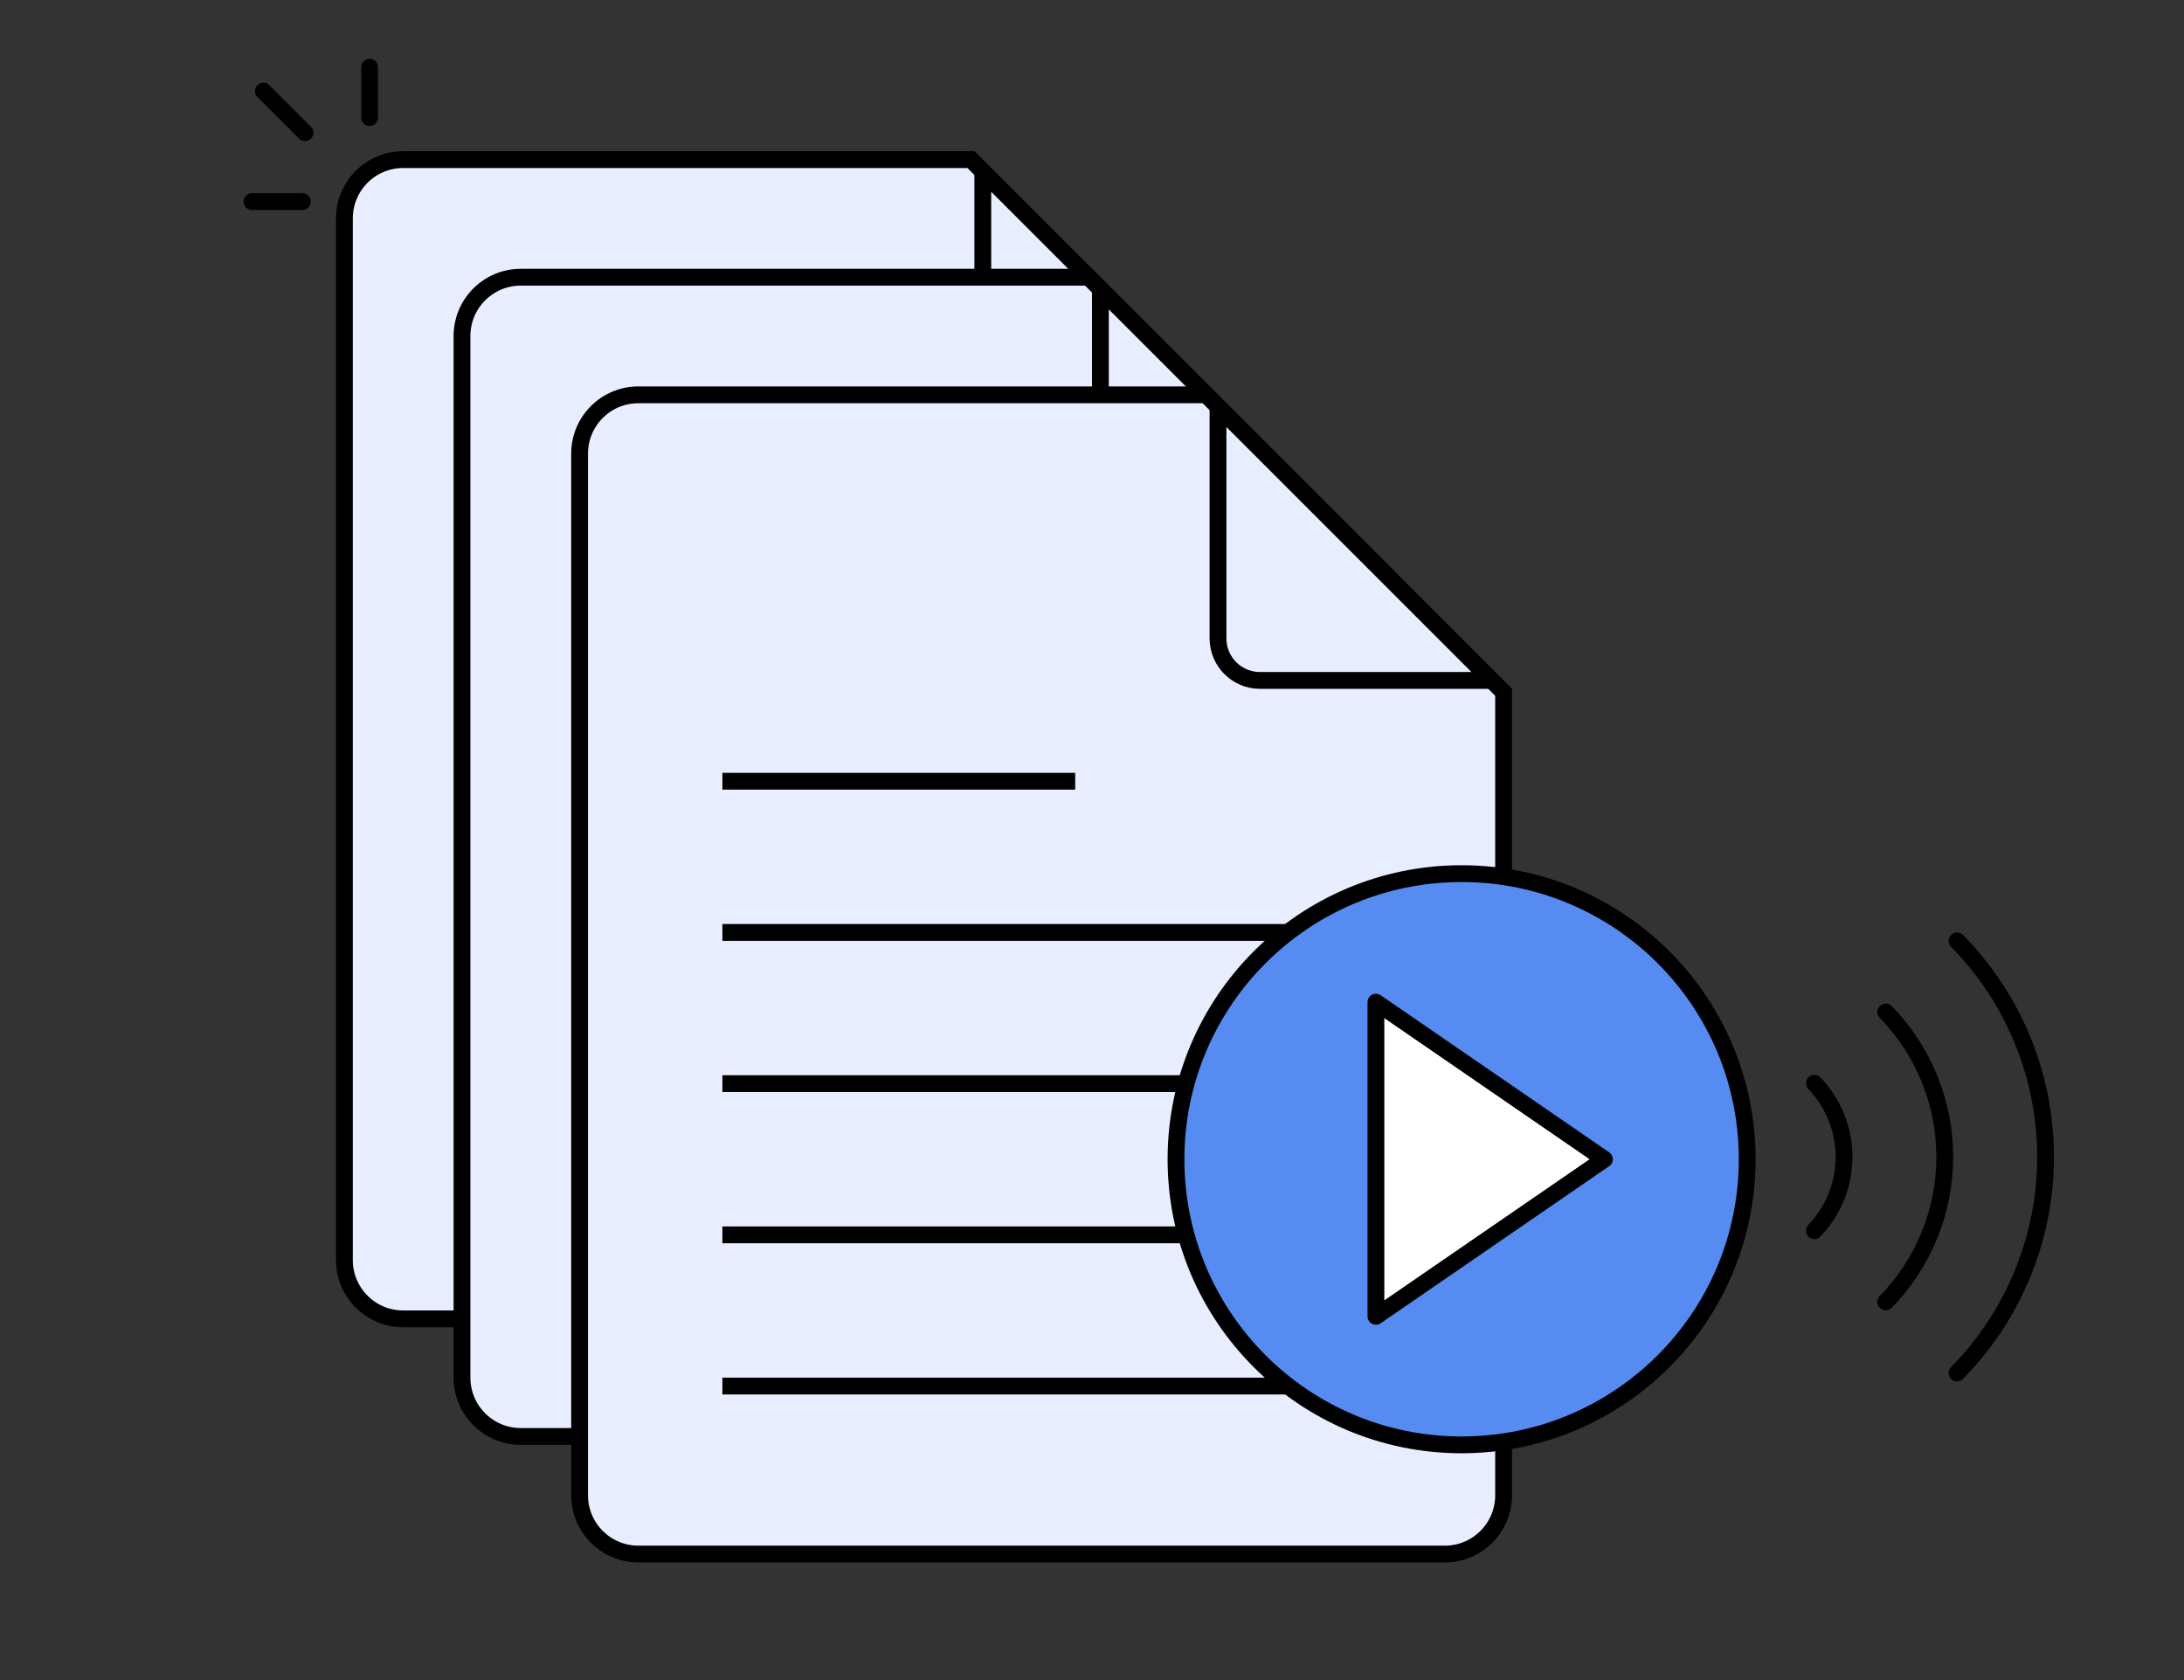 <svg width="130" height="100" viewBox="0 0 130 100" fill="none" xmlns="http://www.w3.org/2000/svg">
<rect x="0" y="0" width="130" height="100" fill="#333333" stroke="none"/>
<path d="M75.5 75C75.5 76.933 73.933 78.5 72 78.5H24C22.067 78.5 20.5 76.933 20.5 75V13C20.5 11.067 22.067 9.5 24 9.5H57.793L75.5 27.207V75Z" fill="#E8EEFF" stroke="black"/>
<path d="M58.5 24V10.207L74.793 26.5H61C59.619 26.5 58.5 25.381 58.5 24Z" fill="#E8EEFF" stroke="black"/>
<path d="M82.5 82C82.5 83.933 80.933 85.5 79 85.5H31C29.067 85.5 27.5 83.933 27.5 82V20C27.5 18.067 29.067 16.5 31 16.5H64.793L82.5 34.207V82Z" fill="#E8EEFF" stroke="black"/>
<path d="M65.5 31V17.207L81.793 33.5H68C66.619 33.5 65.5 32.381 65.5 31Z" fill="#E8EEFF" stroke="black"/>
<path d="M89.5 89C89.5 90.933 87.933 92.5 86 92.5H38C36.067 92.5 34.5 90.933 34.5 89V27C34.5 25.067 36.067 23.5 38 23.5H71.793L89.5 41.207V89Z" fill="#E8EEFF" stroke="black"/>
<path d="M72.5 38V24.207L88.793 40.5H75C73.619 40.5 72.5 39.381 72.5 38Z" fill="#E8EEFF" stroke="black"/>
<rect x="43" y="55" width="38" height="1" fill="black"/>
<rect x="43" y="46" width="21" height="1" fill="black"/>
<rect x="43" y="64" width="38" height="1" fill="black"/>
<rect x="43" y="73" width="38" height="1" fill="black"/>
<rect x="43" y="82" width="38" height="1" fill="black"/>
<path d="M18.153 7.899L15.677 5.422" stroke="black" stroke-linecap="round"/>
<path d="M22 7V4" stroke="black" stroke-linecap="round"/>
<path d="M18 12H15" stroke="black" stroke-linecap="round"/>
<path d="M108 64.475C109.132 65.655 109.764 67.227 109.764 68.862C109.764 70.498 109.132 72.07 108 73.25" stroke="black" stroke-linecap="round" stroke-linejoin="round"/>
<path d="M112.25 60.237C114.501 62.544 115.76 65.639 115.76 68.862C115.76 72.085 114.501 75.18 112.25 77.487" stroke="black" stroke-linecap="round" stroke-linejoin="round"/>
<path d="M116.488 56C119.866 59.429 121.76 64.049 121.76 68.862C121.76 73.676 119.866 78.296 116.488 81.725" stroke="black" stroke-linecap="round" stroke-linejoin="round"/>
<path d="M87 86C96.389 86 104 78.389 104 69C104 59.611 96.389 52 87 52C77.611 52 70 59.611 70 69C70 78.389 77.611 86 87 86Z" fill="#568BF1" stroke="black" stroke-miterlimit="10"/>
<path d="M95.5 69L81.9 59.65V78.35L95.5 69Z" fill="white" stroke="black" stroke-linecap="round" stroke-linejoin="round"/>
</svg>
